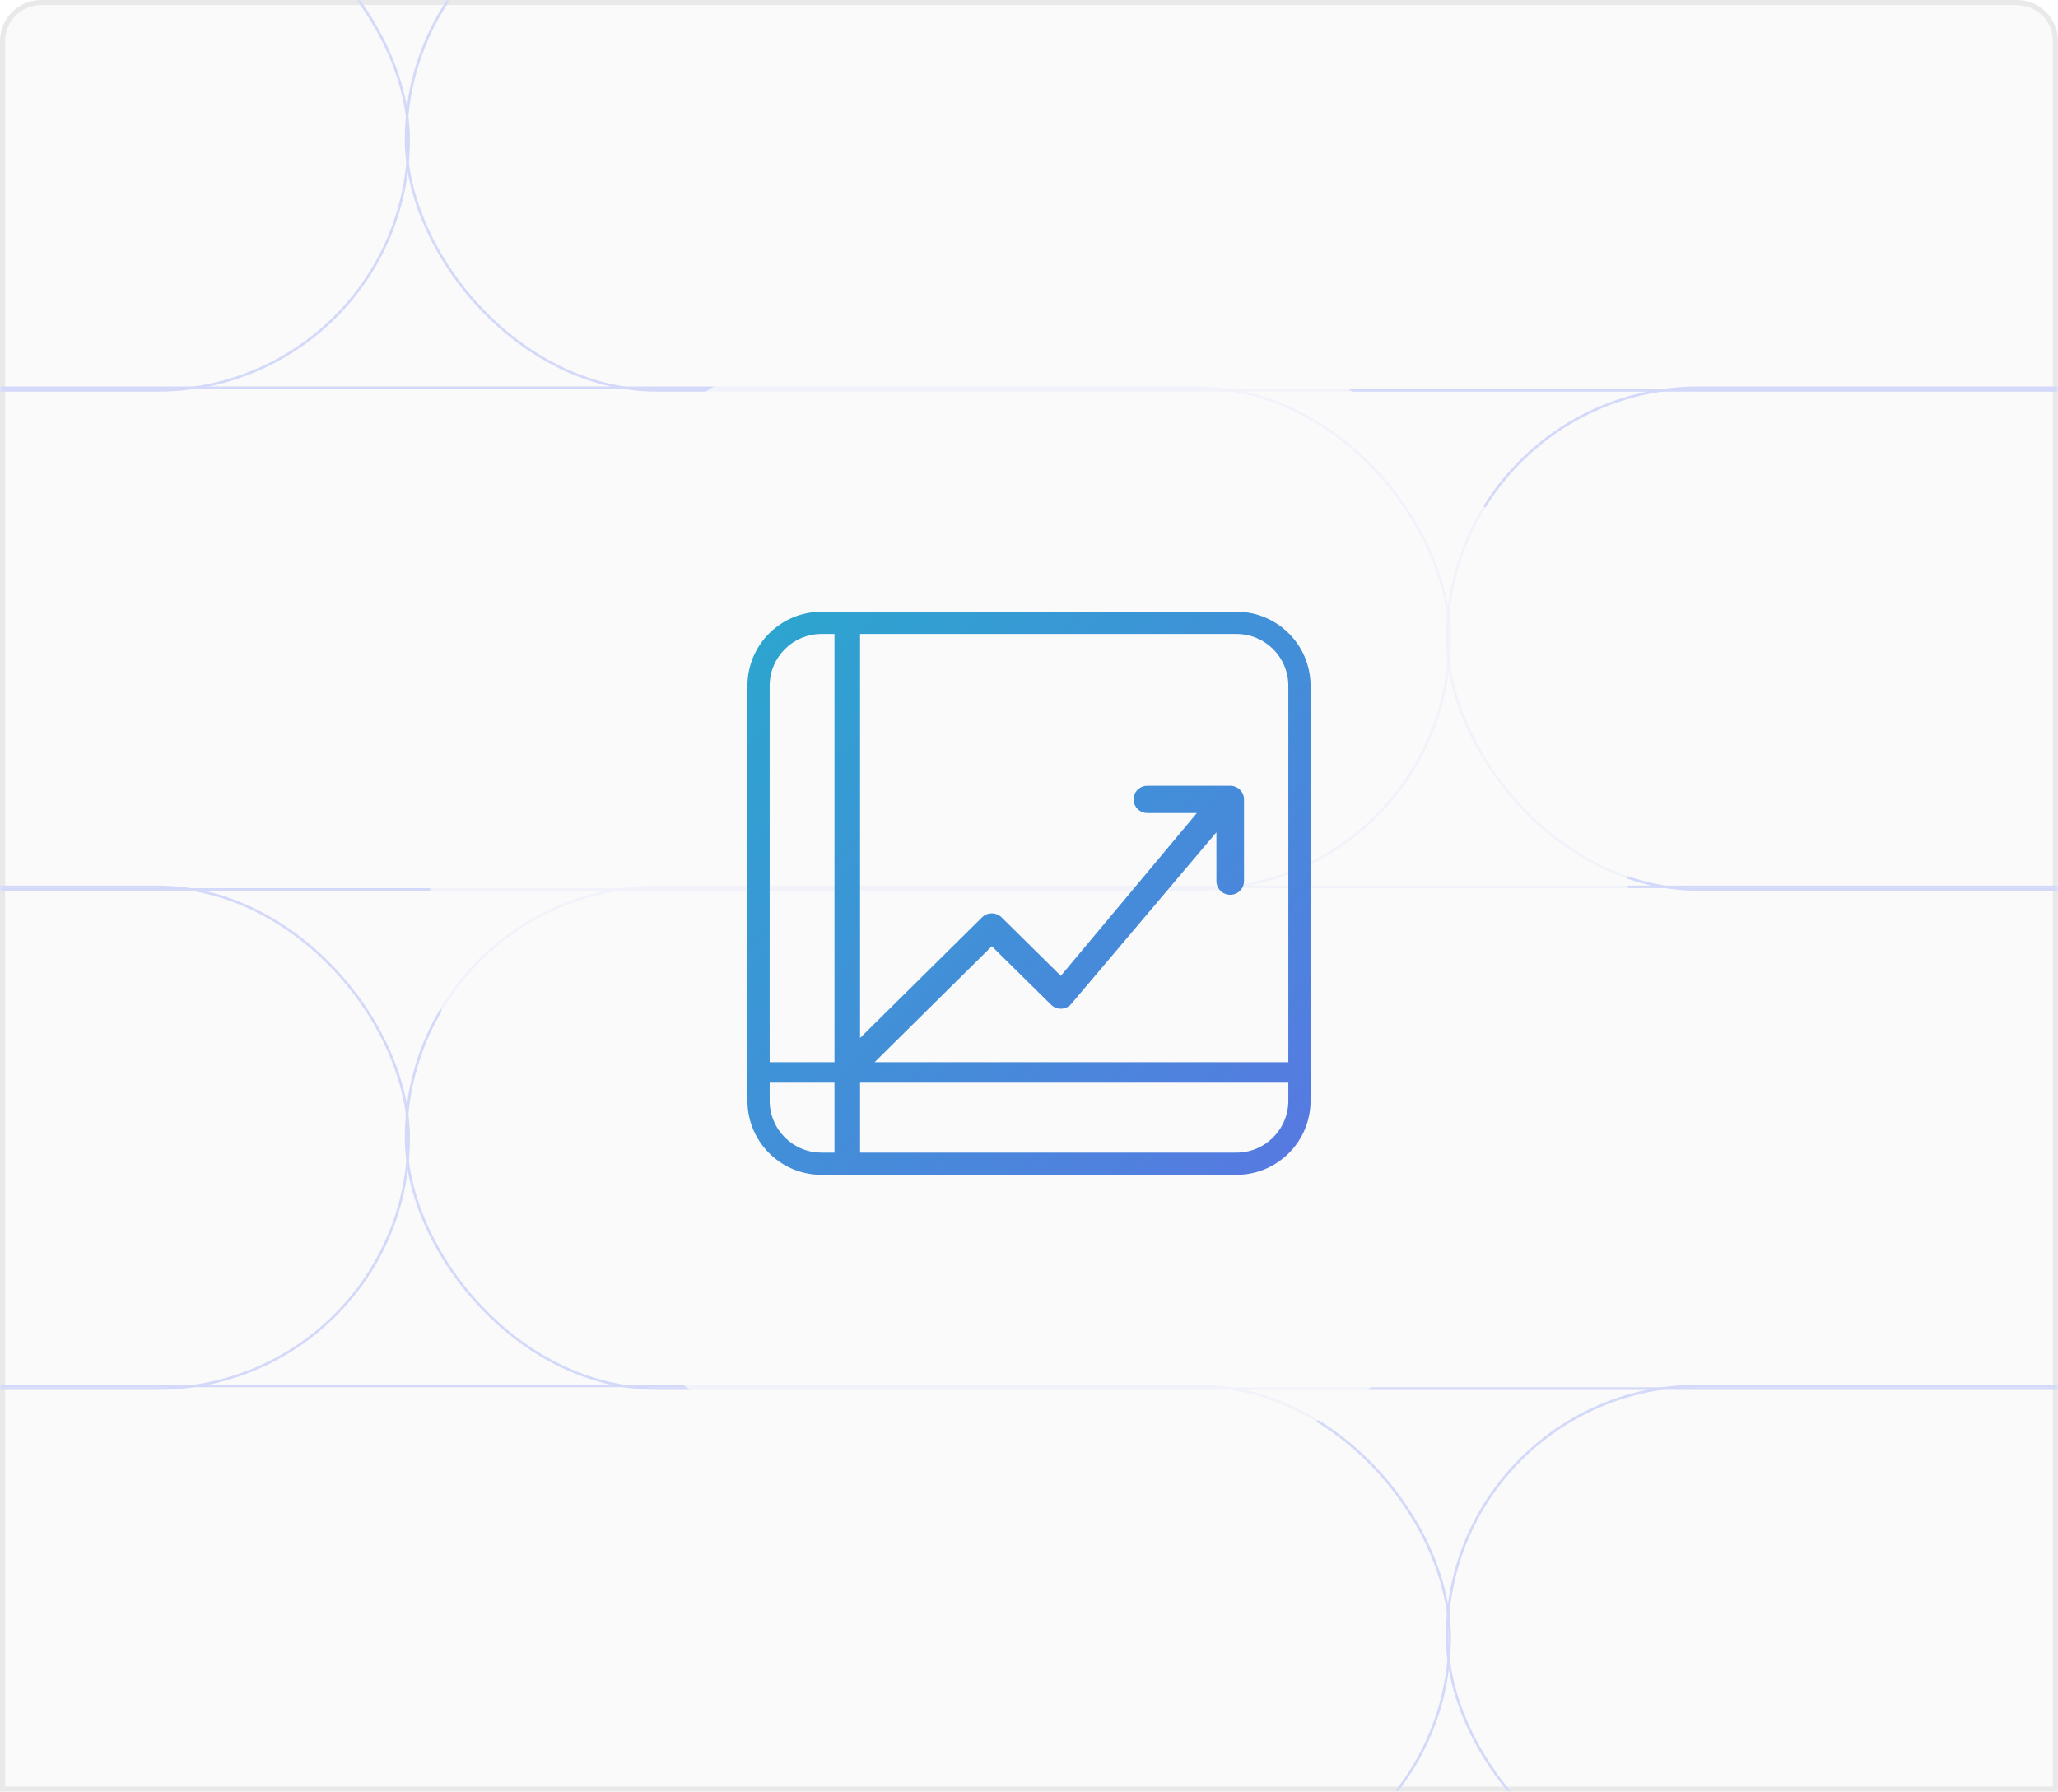 <svg width="402" height="350" viewBox="0 0 402 350" fill="none" xmlns="http://www.w3.org/2000/svg">
<path d="M8 0.5H394C398.142 0.5 401.5 3.858 401.5 8V349.5H0.5V8L0.51 7.614C0.711 3.651 3.987 0.5 8 0.5Z" fill="#FAFAFA"/>
<path d="M8 0.5H394C398.142 0.5 401.5 3.858 401.5 8V349.5H0.5V8L0.51 7.614C0.711 3.651 3.987 0.5 8 0.5Z" stroke="#E9E9E9"/>
<mask id="mask0_1_41488" style="mask-type:alpha" maskUnits="userSpaceOnUse" x="0" y="0" width="402" height="350">
<path d="M0 8C0 3.582 3.582 0 8 0H394C398.418 0 402 3.582 402 8V350H0V8Z" fill="#D9D9D9"/>
</mask>
<g mask="url(#mask0_1_41488)">
<rect x="-123.361" y="75.749" width="406.54" height="98.004" rx="49.002" stroke="#D4D9F9" stroke-width="0.5"/>
<rect x="282.674" y="75.749" width="406.54" height="98.004" rx="49.002" stroke="#D4D9F9" stroke-width="0.5"/>
<rect x="-123.361" y="270.745" width="406.54" height="98.004" rx="49.002" stroke="#D4D9F9" stroke-width="0.5"/>
<rect x="282.674" y="270.745" width="406.54" height="98.004" rx="49.002" stroke="#D4D9F9" stroke-width="0.5"/>
<rect x="-326.715" y="-21.75" width="406.54" height="98.004" rx="49.002" stroke="#D4D9F9" stroke-width="0.5"/>
<rect x="79.32" y="-21.75" width="406.54" height="98.004" rx="49.002" stroke="#D4D9F9" stroke-width="0.5"/>
<rect x="-326.715" y="173.246" width="406.54" height="98.004" rx="49.002" stroke="#D4D9F9" stroke-width="0.5"/>
<rect x="79.32" y="173.246" width="406.54" height="98.004" rx="49.002" stroke="#D4D9F9" stroke-width="0.5"/>
<g filter="url(#filter0_f_1_41488)">
<circle cx="201" cy="175" r="117" fill="#FAFAFA" fill-opacity="0.8"/>
</g>
</g>
<path d="M241.526 119.5C249.52 119.5 256 125.98 256 133.974V215.026C256 222.77 249.919 229.094 242.271 229.481L241.526 229.5H160.474L159.729 229.481C152.328 229.106 146.394 223.172 146.019 215.771L146 215.026V133.974C146 125.98 152.48 119.5 160.474 119.5H241.526ZM150.342 215.026C150.342 220.622 154.878 225.158 160.474 225.158H163V211.5H150.342V215.026ZM168 225.158H241.526C247.122 225.158 251.658 220.622 251.658 215.026V211.5H168V225.158ZM160.474 123.842C154.878 123.842 150.342 128.378 150.342 133.974V207.5H163V123.842H160.474ZM168 202.771L191.829 179.2C192.882 178.161 194.59 178.161 195.643 179.2L207.217 190.626L233.794 158.823H224.126C222.637 158.823 221.43 157.631 221.43 156.161C221.43 154.691 222.637 153.5 224.126 153.5H240.304C240.347 153.5 240.39 153.501 240.433 153.503C241.079 153.533 241.716 153.792 242.21 154.279C242.468 154.534 242.663 154.829 242.795 155.143C242.928 155.46 242.997 155.798 243 156.137V172.13C243 173.6 241.793 174.792 240.304 174.792C238.815 174.792 237.607 173.6 237.607 172.13V162.587L209.124 196.271C208.071 197.311 206.364 197.311 205.311 196.271L193.735 184.846L170.836 207.5H251.658V133.974C251.658 128.378 247.122 123.842 241.526 123.842H168V202.771Z" fill="url(#paint0_linear_1_41488)"/>
<defs>
<filter id="filter0_f_1_41488" x="19.7" y="-6.3" width="362.6" height="362.6" filterUnits="userSpaceOnUse" color-interpolation-filters="sRGB">
<feFlood flood-opacity="0" result="BackgroundImageFix"/>
<feBlend mode="normal" in="SourceGraphic" in2="BackgroundImageFix" result="shape"/>
<feGaussianBlur stdDeviation="32.15" result="effect1_foregroundBlur_1_41488"/>
</filter>
<linearGradient id="paint0_linear_1_41488" x1="271.5" y1="245" x2="75.77" y2="49.27" gradientUnits="userSpaceOnUse">
<stop stop-color="#5E72E4"/>
<stop offset="1" stop-color="#0FC3C3"/>
</linearGradient>
</defs>
</svg>
